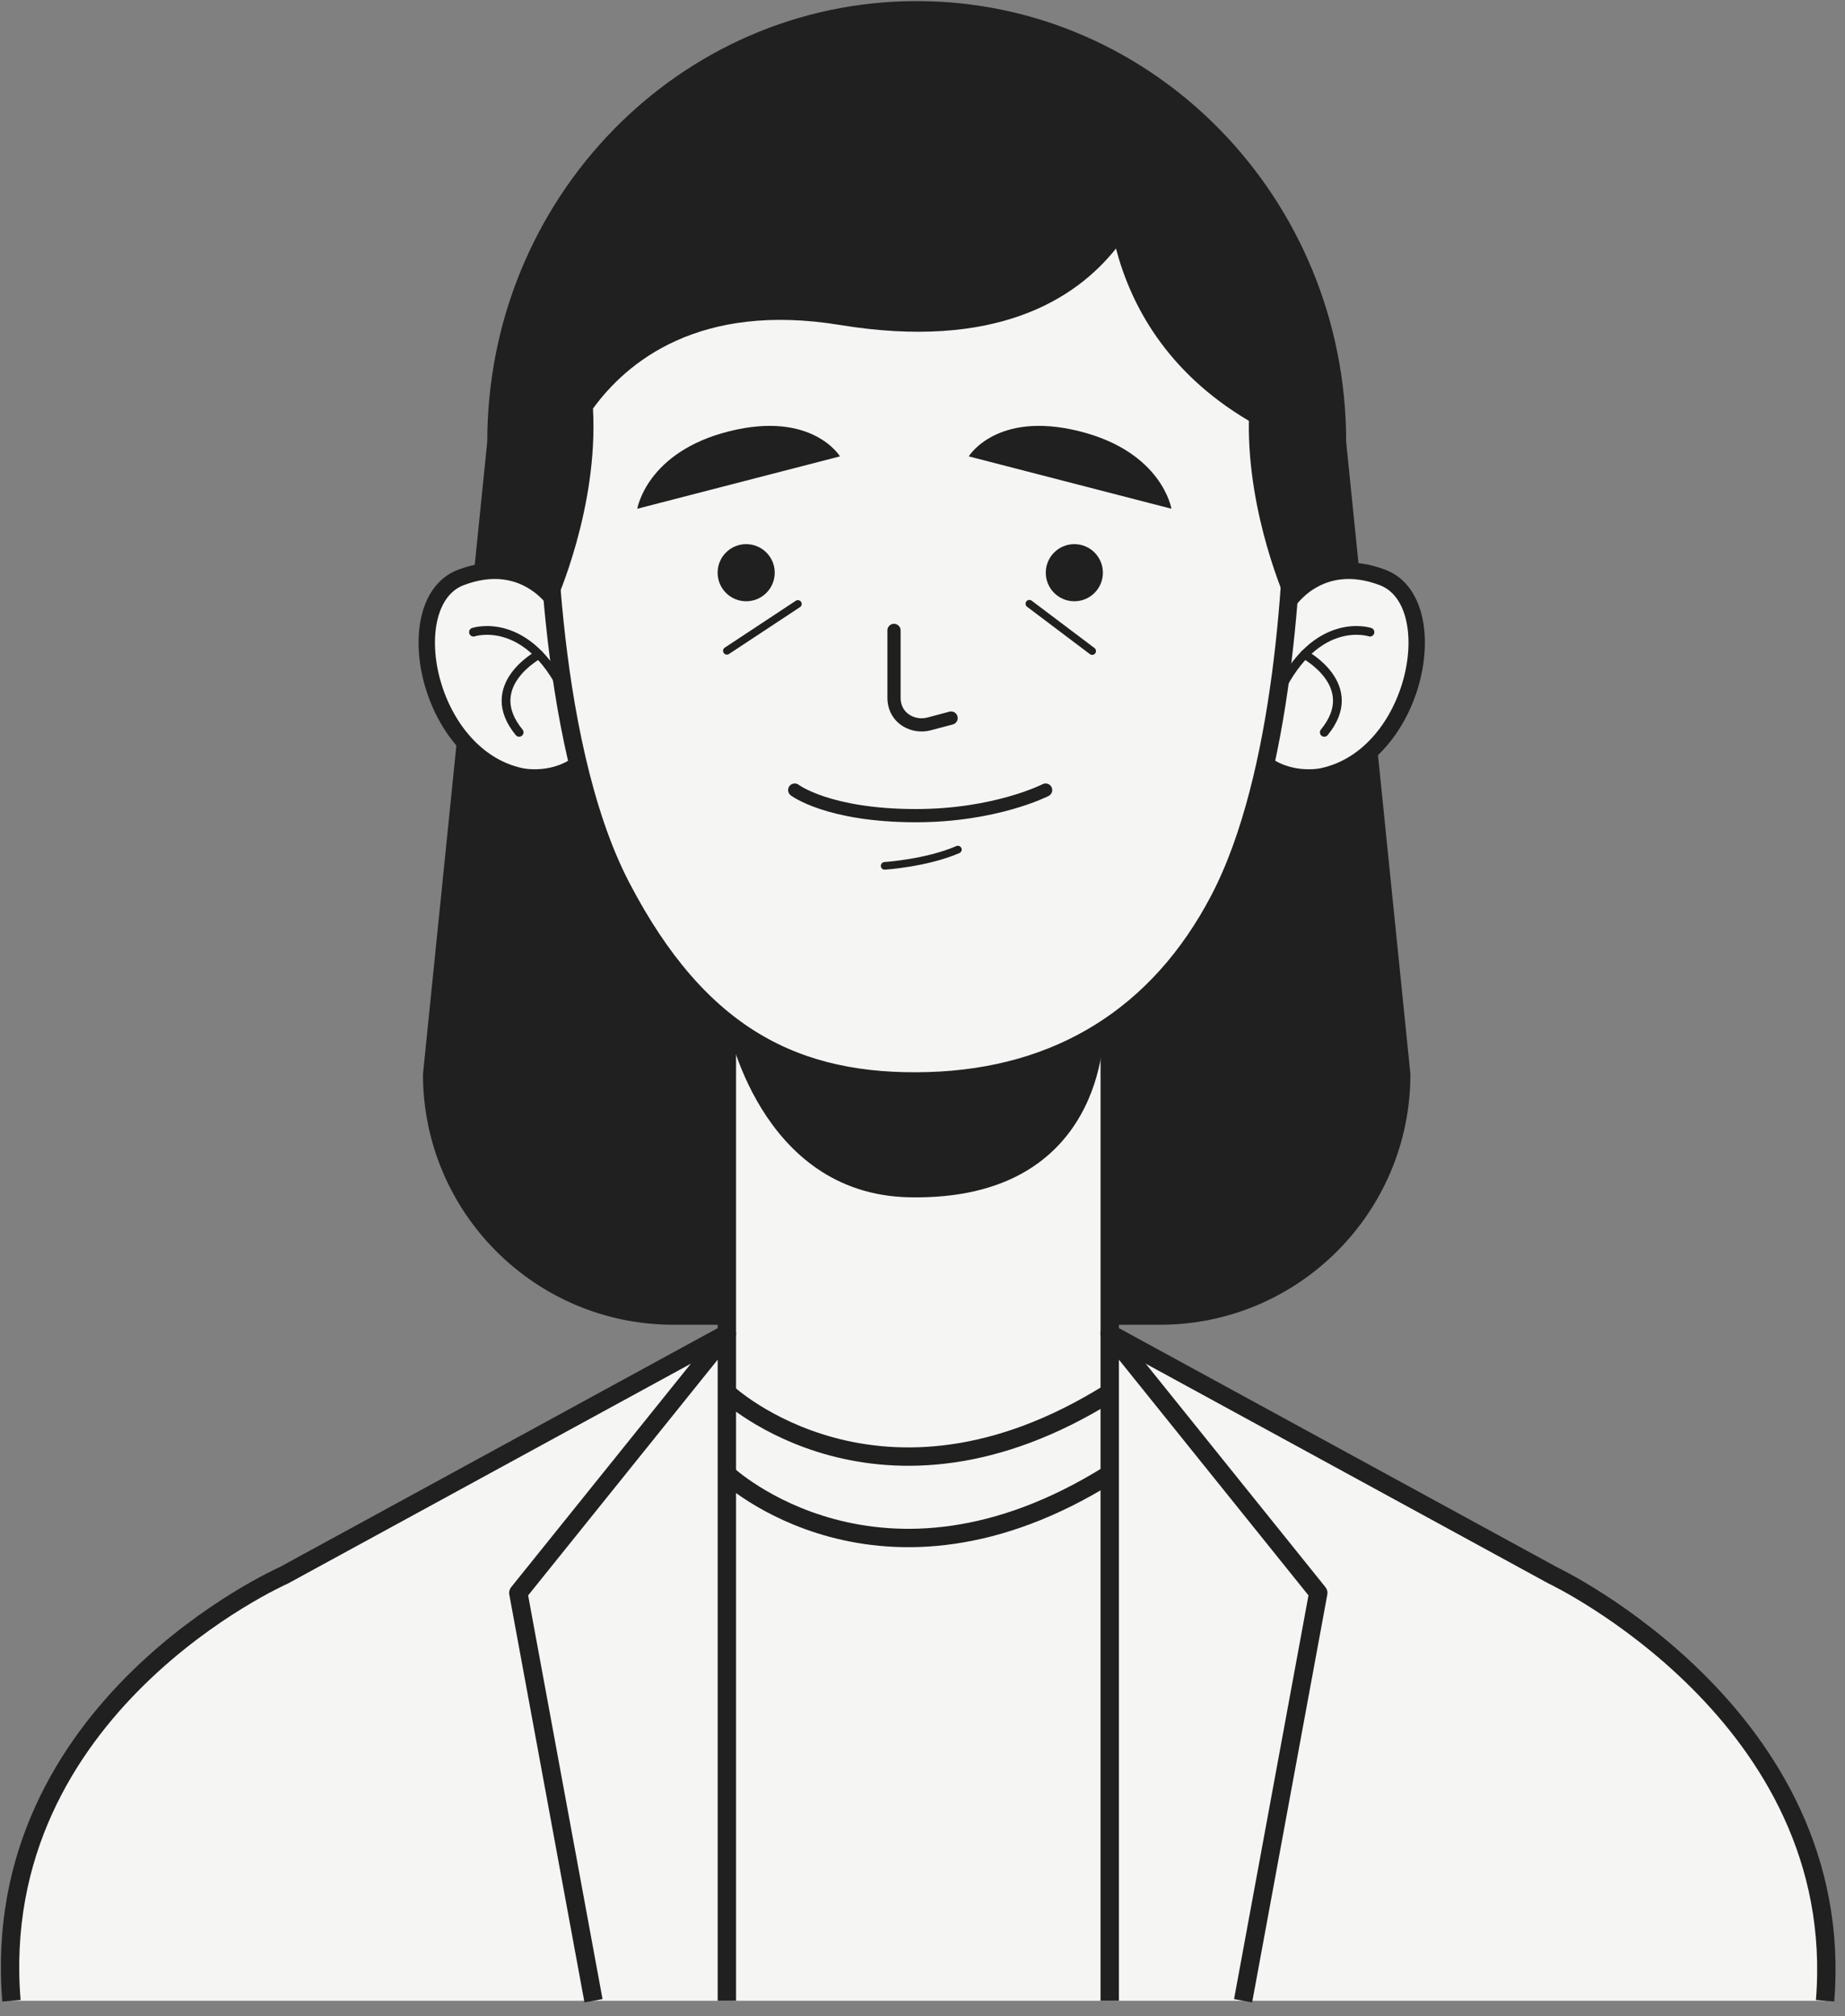 <svg width="119" height="130" viewBox="0 0 119 130" fill="none" xmlns="http://www.w3.org/2000/svg">
<rect x="0" y="0" width="119" height="130" fill="#808080" stroke="none"/>
<path d="M74.812 85.423H43.439C34.515 85.423 27.281 78.189 27.281 69.265L31.427 28.483H86.824L90.97 69.265C90.97 78.189 83.735 85.423 74.812 85.423Z" fill="#202020"/>
<path d="M117.715 129.012C119.203 110.61 100.158 101.585 100.158 101.585L71.577 85.992V50.593H46.882V85.992L18.296 101.585C18.296 101.585 -0.824 110.018 0.739 129.012" fill="#F5F5F3"/>
<path d="M117.715 129.012C119.203 110.61 100.158 101.585 100.158 101.585L71.577 85.992V50.593H46.882V85.992L18.296 101.585C18.296 101.585 -0.824 110.018 0.739 129.012" stroke="#202020" stroke-width="1.185" stroke-miterlimit="10" stroke-linejoin="round"/>
<path d="M46.883 65.918C46.883 65.918 48.926 77.003 58.641 77.204C71.395 77.468 71.185 66.411 71.185 66.411C71.185 66.411 69.446 69.663 59.584 69.675C48.587 69.689 46.883 65.918 46.883 65.918Z" fill="#202020"/>
<path d="M46.882 129.012V85.992L33.432 102.714L38.28 129.012" stroke="#202020" stroke-width="1.185" stroke-miterlimit="10" stroke-linejoin="round"/>
<path d="M71.576 129.012V85.992L85.027 102.714L80.178 129.012" stroke="#202020" stroke-width="1.185" stroke-miterlimit="10" stroke-linejoin="round"/>
<path d="M46.883 89.803C46.883 89.803 56.764 99.076 71.577 89.803Z" fill="#F5F5F3"/>
<path d="M46.883 89.803C46.883 89.803 56.764 99.076 71.577 89.803" stroke="#202020" stroke-width="1.185" stroke-miterlimit="10" stroke-linejoin="round"/>
<path d="M46.883 95.052C46.883 95.052 56.764 104.325 71.577 95.052Z" fill="#F5F5F3"/>
<path d="M46.883 95.052C46.883 95.052 56.764 104.325 71.577 95.052" stroke="#202020" stroke-width="1.185" stroke-miterlimit="10" stroke-linejoin="round"/>
<path d="M59.127 56.895C74.424 56.895 86.826 44.175 86.826 28.483C86.826 12.791 74.424 0.071 59.127 0.071C43.829 0.071 31.428 12.791 31.428 28.483C31.428 44.175 43.829 56.895 59.127 56.895Z" fill="#202020"/>
<path d="M83.069 38.849C83.069 38.849 85.062 35.677 89.177 37.237C93.29 38.797 91.43 48.787 85.258 50.06C85.258 50.06 83.046 50.542 81.312 49.028C81.312 49.028 82.829 41.65 83.069 38.849Z" fill="#F5F5F3" stroke="#202020" stroke-width="1.057" stroke-miterlimit="10" stroke-linejoin="round"/>
<path d="M88.36 40.762C88.36 40.762 84.914 39.612 82.469 44.686" stroke="#202020" stroke-width="0.565" stroke-miterlimit="10" stroke-linecap="round" stroke-linejoin="round"/>
<path d="M84.141 42.204C84.141 42.204 87.89 44.209 85.414 47.223" stroke="#202020" stroke-width="0.565" stroke-miterlimit="10" stroke-linecap="round" stroke-linejoin="round"/>
<path d="M35.831 38.849C35.831 38.849 33.837 35.677 29.723 37.237C25.61 38.797 27.47 48.787 33.641 50.06C33.641 50.06 35.853 50.542 37.587 49.028C37.587 49.028 36.07 41.65 35.831 38.849Z" fill="#F5F5F3" stroke="#202020" stroke-width="1.057" stroke-miterlimit="10" stroke-linejoin="round"/>
<path d="M30.539 40.762C30.539 40.762 33.985 39.612 36.43 44.686" stroke="#202020" stroke-width="0.565" stroke-miterlimit="10" stroke-linecap="round" stroke-linejoin="round"/>
<path d="M34.757 42.204C34.757 42.204 31.008 44.209 33.484 47.223" stroke="#202020" stroke-width="0.565" stroke-miterlimit="10" stroke-linecap="round" stroke-linejoin="round"/>
<path d="M83.457 30.241C83.459 36.643 82.796 50.037 78.647 57.986C74.751 65.45 68.306 69.467 59.858 69.706C51.408 69.945 45.114 66.857 40.071 57.17C35.026 47.483 35.267 30.36 35.267 30.36C35.267 30.36 35.267 7.49 59.1 7.49C84.203 7.49 83.457 30.241 83.457 30.241Z" fill="#F5F5F3" stroke="#202020" stroke-width="1.154" stroke-miterlimit="10" stroke-linejoin="round"/>
<path d="M57.662 40.65V45.003C57.662 45.243 57.708 45.472 57.792 45.683C58.122 46.51 59.074 46.906 59.934 46.677L61.345 46.302" fill="#F5F5F3"/>
<path d="M57.662 40.65V45.003C57.662 45.243 57.708 45.472 57.792 45.683C58.122 46.51 59.074 46.906 59.934 46.677L61.345 46.302" stroke="#202020" stroke-width="0.852" stroke-miterlimit="10" stroke-linecap="round" stroke-linejoin="round"/>
<path d="M48.127 38.771C49.145 38.771 49.969 37.946 49.969 36.929C49.969 35.912 49.145 35.087 48.127 35.087C47.11 35.087 46.285 35.912 46.285 36.929C46.285 37.946 47.11 38.771 48.127 38.771Z" fill="#202020"/>
<path d="M69.293 38.771C70.311 38.771 71.135 37.946 71.135 36.929C71.135 35.912 70.311 35.087 69.293 35.087C68.276 35.087 67.451 35.912 67.451 36.929C67.451 37.946 68.276 38.771 69.293 38.771Z" fill="#202020"/>
<path d="M51.463 38.944L46.883 41.966" stroke="#202020" stroke-width="0.492" stroke-miterlimit="10" stroke-linecap="round" stroke-linejoin="round"/>
<path d="M66.393 38.929L70.444 41.982" stroke="#202020" stroke-width="0.492" stroke-miterlimit="10" stroke-linecap="round" stroke-linejoin="round"/>
<path d="M51.258 50.945C51.258 50.945 53.411 52.595 59.075 52.595C64.225 52.595 67.442 50.945 67.442 50.945" fill="#F5F5F3"/>
<path d="M51.258 50.945C51.258 50.945 53.411 52.595 59.075 52.595C64.225 52.595 67.442 50.945 67.442 50.945" stroke="#202020" stroke-width="0.852" stroke-miterlimit="10" stroke-linecap="round" stroke-linejoin="round"/>
<path d="M57.06 55.832C57.06 55.832 59.766 55.657 61.783 54.782" stroke="#202020" stroke-width="0.492" stroke-miterlimit="10" stroke-linecap="round" stroke-linejoin="round"/>
<path d="M54.178 29.428L41.105 32.805C41.105 32.805 41.7 29.138 47.047 27.806C52.395 26.473 54.178 29.428 54.178 29.428Z" fill="#202020"/>
<path d="M62.484 29.428L75.556 32.805C75.556 32.805 74.962 29.138 69.614 27.806C64.266 26.473 62.484 29.428 62.484 29.428Z" fill="#202020"/>
<path d="M82.395 19.653C82.151 20.089 81.941 20.536 81.751 20.989C80.515 16.966 78.168 12.331 73.742 9.81C66.885 5.029 56.06 5.083 56.06 5.083C43.11 7.414 38.547 14.836 37.035 20.897C36.855 20.476 36.659 20.06 36.431 19.654C36.431 19.654 32.367 32.58 35.832 38.85C35.832 38.85 38.603 32.763 38.247 26.344C40.444 23.328 45.106 19.468 54.178 20.955C64.175 22.594 69.341 19.335 71.979 16.027C72.944 19.69 75.252 24.004 80.551 27.136C80.448 33.254 82.994 38.849 82.994 38.849C86.459 32.579 82.395 19.653 82.395 19.653Z" fill="#202020"/>
</svg>
